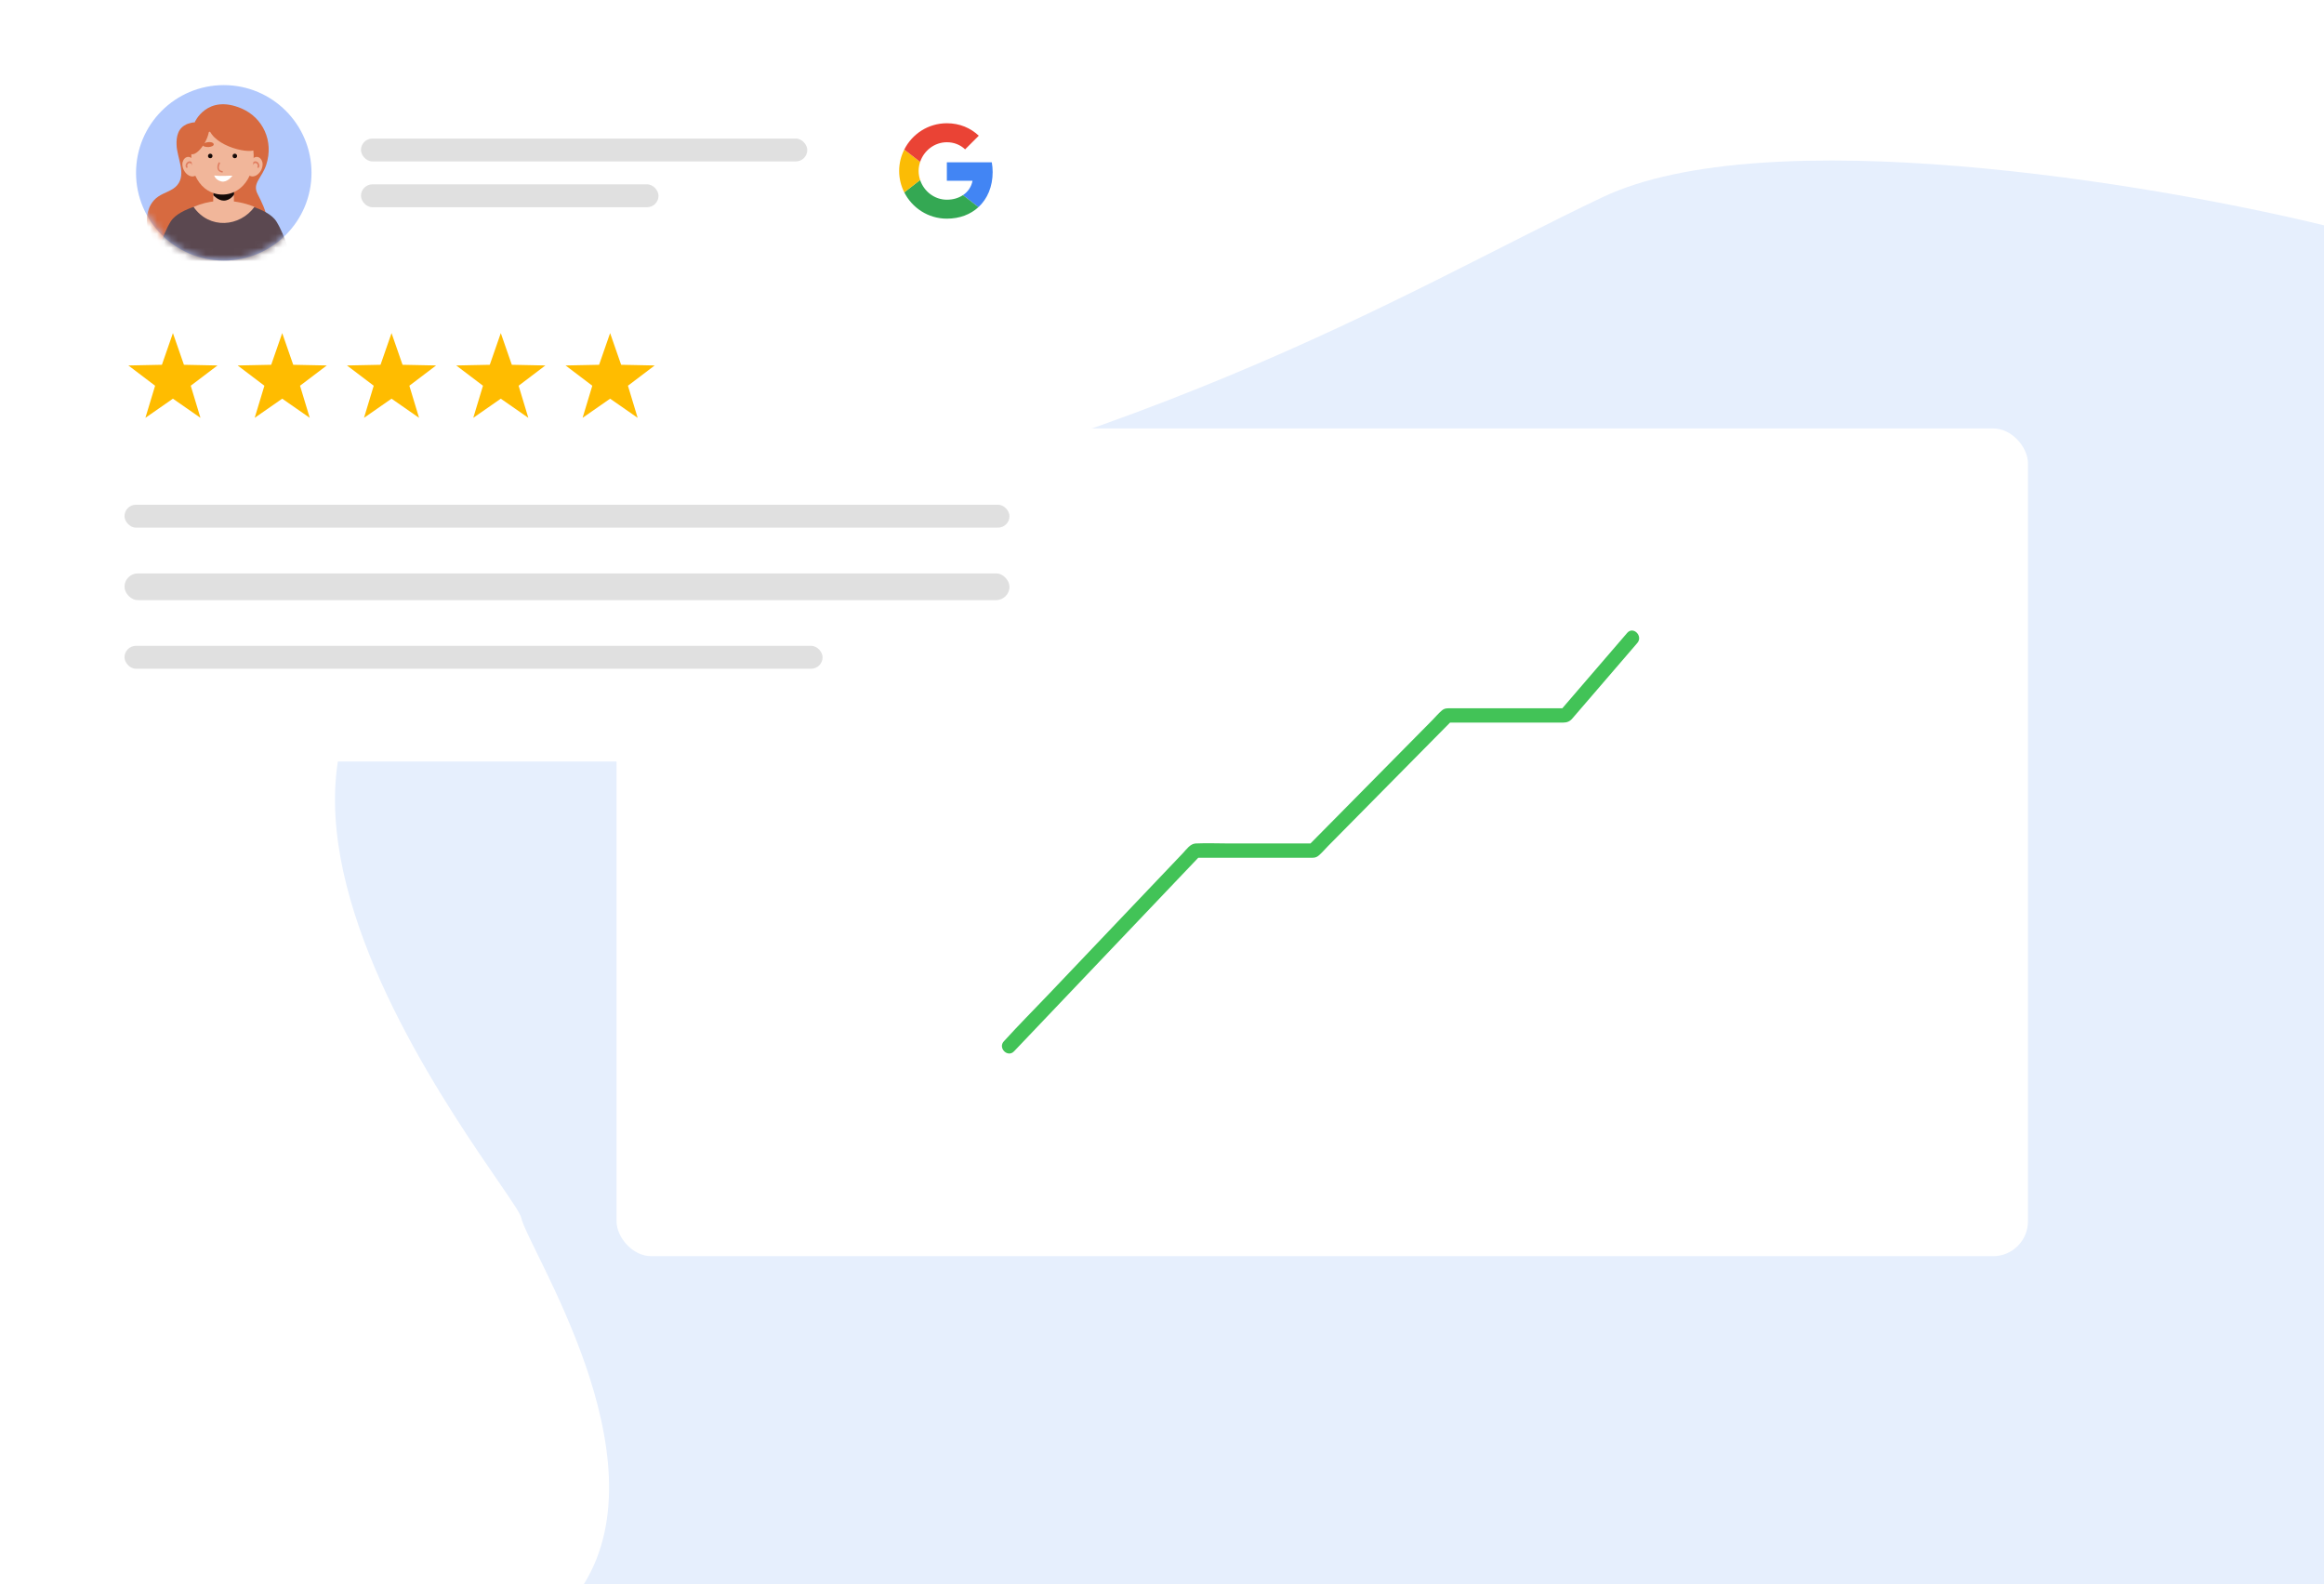 <svg width="333" height="227" viewBox="0 0 333 227" fill="none" xmlns="http://www.w3.org/2000/svg">
<path d="M333 32.287V227H83.657C95.15 208.479 75.664 178.948 74.664 174.443C73.665 169.938 8.207 94.355 86.157 79.84C164.107 65.324 200.085 42.298 229.566 28.283C253.151 17.071 308.349 26.281 333 32.287Z" fill="#E6EFFD"/>
<rect x="88.344" y="61.391" width="202.237" height="118.609" rx="5" fill="white"/>
<g filter="url(#filter0_d_1220_4)">
<rect x="8" y="4" width="146.485" height="101.118" rx="5" fill="white"/>
</g>
<rect x="51.723" y="19.852" width="63.95" height="3.28" rx="1.64" fill="#E0E0E0"/>
<rect x="51.723" y="26.414" width="42.634" height="3.28" rx="1.64" fill="#E0E0E0"/>
<rect x="17.84" y="72.324" width="126.808" height="3.28" rx="1.64" fill="#E0E0E0"/>
<rect x="17.84" y="82.164" width="126.808" height="3.826" rx="1.913" fill="#E0E0E0"/>
<rect x="17.84" y="92.543" width="100.025" height="3.28" rx="1.64" fill="#E0E0E0"/>
<g filter="url(#filter1_d_1220_4)">
<circle cx="135.628" cy="24.495" r="9.019" fill="white"/>
</g>
<path d="M24.778 47.73L26.356 52.27L31.161 52.368L27.331 55.272L28.723 59.872L24.778 57.127L20.833 59.872L22.225 55.272L18.395 52.368L23.2 52.27L24.778 47.73Z" fill="#FFBC00"/>
<path d="M40.438 47.73L42.016 52.27L46.821 52.368L42.991 55.272L44.383 59.872L40.438 57.127L36.493 59.872L37.885 55.272L34.055 52.368L38.86 52.27L40.438 47.73Z" fill="#FFBC00"/>
<path d="M56.102 47.73L57.68 52.27L62.485 52.368L58.655 55.272L60.047 59.872L56.102 57.127L52.157 59.872L53.549 55.272L49.719 52.368L54.524 52.27L56.102 47.73Z" fill="#FFBC00"/>
<path d="M71.758 47.73L73.336 52.27L78.141 52.368L74.312 55.272L75.703 59.872L71.758 57.127L67.814 59.872L69.205 55.272L65.375 52.368L70.18 52.27L71.758 47.73Z" fill="#FFBC00"/>
<path d="M87.422 47.73L89.001 52.27L93.806 52.368L89.976 55.272L91.368 59.872L87.422 57.127L83.478 59.872L84.869 55.272L81.039 52.368L85.844 52.27L87.422 47.73Z" fill="#FFBC00"/>
<path d="M32.064 37.338C39.007 37.338 44.635 31.71 44.635 24.767C44.635 17.824 39.007 12.195 32.064 12.195C25.121 12.195 19.492 17.824 19.492 24.767C19.492 31.71 25.121 37.338 32.064 37.338Z" fill="#B2C9FD"/>
<mask id="mask0_1220_4" style="mask-type:luminance" maskUnits="userSpaceOnUse" x="19" y="12" width="26" height="26">
<path d="M32.064 37.338C39.007 37.338 44.635 31.71 44.635 24.767C44.635 17.824 39.007 12.195 32.064 12.195C25.121 12.195 19.492 17.824 19.492 24.767C19.492 31.71 25.121 37.338 32.064 37.338Z" fill="white"/>
</mask>
<g mask="url(#mask0_1220_4)">
<path d="M27.865 17.587C27.934 17.403 26.848 17.749 26.756 17.795C26.201 18.05 25.785 18.442 25.554 18.997C25.323 19.552 25.276 20.153 25.3 20.753C25.346 22.579 26.732 24.89 25.415 26.508C24.745 27.34 23.566 27.548 22.665 28.172C20.955 29.327 20.608 31.892 21.602 33.695C22.596 35.497 24.606 36.56 26.64 36.861C28.674 37.161 30.753 36.791 32.741 36.352C34.127 36.029 35.56 35.659 36.693 34.781C39.373 32.747 38.125 30.182 36.901 27.779C36.115 26.253 37.525 25.514 38.148 23.619C39.258 20.199 37.663 16.871 34.636 15.554C29.644 13.405 27.865 17.564 27.865 17.587Z" fill="#D76A40"/>
<path d="M41.831 37.365H22.234C22.234 37.365 23.159 33.829 24.453 31.749C25.747 29.669 30.531 28.953 30.531 28.953L32.033 29.207L33.535 28.953C33.535 28.953 38.319 29.669 39.613 31.749C40.907 33.829 41.831 37.365 41.831 37.365Z" fill="#5B4850"/>
<path d="M27.73 29.642C30.018 32.924 34.363 32.508 36.466 29.642C36.466 29.642 32.26 27.678 27.73 29.642Z" fill="#F1B69A"/>
<path d="M32.034 30.775C31.225 30.775 30.555 30.104 30.555 29.296V26.453H33.513V29.296C33.536 30.104 32.866 30.775 32.034 30.775Z" fill="#F1B69A"/>
<path d="M33.536 26.137V27.87C33.536 27.87 33.028 28.748 32.057 28.748C31.271 28.748 30.578 27.985 30.578 27.985V26.137H33.536Z" fill="#150A08"/>
<path d="M27.866 23.113C27.057 21.888 26.133 22.674 26.133 23.529C26.133 24.776 27.473 25.84 28.259 24.961C29.021 24.06 27.866 23.113 27.866 23.113Z" fill="#F1B69A"/>
<path d="M26.768 24.061C26.722 24.061 26.699 24.038 26.676 24.015C26.583 23.876 26.56 23.691 26.653 23.483C26.768 23.275 26.953 23.113 27.161 23.113C27.323 23.113 27.577 23.183 27.785 23.599C27.808 23.645 27.785 23.714 27.739 23.76C27.692 23.784 27.623 23.76 27.577 23.714C27.461 23.483 27.3 23.367 27.161 23.367C27.022 23.367 26.907 23.483 26.861 23.599C26.814 23.714 26.814 23.807 26.861 23.876C26.907 23.922 26.884 23.991 26.837 24.038C26.814 24.038 26.791 24.061 26.768 24.061Z" fill="#E07E61"/>
<path d="M35.895 23.113C36.704 21.888 37.629 22.674 37.629 23.529C37.629 24.776 36.288 25.84 35.502 24.961C34.74 24.06 35.895 23.113 35.895 23.113Z" fill="#F1B69A"/>
<path d="M36.991 24.061C36.968 24.061 36.944 24.061 36.921 24.038C36.875 23.991 36.852 23.922 36.898 23.876C36.944 23.807 36.944 23.714 36.898 23.599C36.852 23.483 36.736 23.367 36.598 23.367C36.459 23.367 36.297 23.483 36.182 23.714C36.159 23.76 36.09 23.784 36.02 23.76C35.974 23.737 35.951 23.668 35.974 23.599C36.182 23.206 36.413 23.113 36.598 23.113C36.806 23.113 37.014 23.252 37.106 23.483C37.199 23.668 37.199 23.876 37.083 24.015C37.06 24.038 37.037 24.061 36.991 24.061Z" fill="#E07E61"/>
<path d="M31.869 27.879C28.703 27.879 26.832 24.412 27.571 20.854C28.172 17.919 35.59 17.919 36.191 20.854C36.93 24.412 35.035 27.879 31.869 27.879Z" fill="#F1B69A"/>
<g opacity="0.5">
<path d="M31.461 24.345C31.785 24.507 32.524 24.16 32.547 24.345C32.57 24.53 32.154 24.692 32.016 24.692C31.854 24.715 31.461 24.345 31.461 24.345Z" fill="#F1B69A"/>
</g>
<path d="M31.831 24.715C31.738 24.715 31.392 24.645 31.23 24.345C31.091 24.091 31.114 23.744 31.299 23.328C31.322 23.259 31.392 23.236 31.461 23.282C31.53 23.305 31.553 23.374 31.507 23.444C31.345 23.79 31.322 24.068 31.415 24.253C31.53 24.46 31.808 24.507 31.831 24.507C31.9 24.507 31.946 24.576 31.923 24.645C31.946 24.692 31.9 24.715 31.831 24.715Z" fill="#E07E61"/>
<path d="M30.61 20.611C30.402 20.172 29.246 20.38 29.084 20.681C28.923 20.981 29.454 21.073 29.87 21.073C30.263 21.05 30.725 20.889 30.61 20.611Z" fill="#D76A40"/>
<path d="M33.116 20.611C33.324 20.172 34.479 20.38 34.641 20.681C34.803 20.981 34.271 21.073 33.855 21.073C33.462 21.05 33 20.889 33.116 20.611Z" fill="#150A08"/>
<path d="M29.801 22.347C29.801 22.533 29.94 22.672 30.125 22.672C30.31 22.672 30.449 22.533 30.449 22.347C30.449 22.162 30.31 22.023 30.125 22.023C29.963 22.023 29.801 22.162 29.801 22.347Z" fill="#150A08"/>
<path d="M33.972 22.347C33.972 22.533 33.833 22.672 33.648 22.672C33.463 22.672 33.324 22.533 33.324 22.347C33.324 22.162 33.463 22.023 33.648 22.023C33.81 22.023 33.972 22.162 33.972 22.347Z" fill="#150A08"/>
<path d="M30.695 25.148C31.92 25.287 32.729 25.148 33.307 25.172C33.307 25.172 32.59 26.188 31.735 26.003C30.88 25.819 30.695 25.148 30.695 25.148Z" fill="white"/>
<g opacity="0.5">
<path d="M31.553 26.232C31.992 26.232 32.639 26 32.731 26.232C32.824 26.463 32.292 26.925 31.945 26.879C31.622 26.856 31.044 26.232 31.553 26.232Z" fill="#F1B69A"/>
</g>
<path d="M29.812 17.736C29.812 20.717 35.474 22.15 36.584 21.456C37.693 20.74 36.815 18.221 33.926 17.528C31.037 16.834 29.836 16.834 29.812 17.736Z" fill="#D76A40"/>
<path d="M29.819 17.692C30.535 19.125 28.548 22.314 27.415 22.106C26.283 21.898 26.283 20.65 27.161 19.171C28.062 17.692 29.472 16.999 29.819 17.692Z" fill="#D76A40"/>
</g>
<path d="M135.672 23.258V25.905H139.351C139.19 26.757 138.705 27.478 137.978 27.963L140.197 29.684C141.489 28.491 142.235 26.738 142.235 24.656C142.235 24.172 142.192 23.705 142.111 23.258L135.672 23.258Z" fill="#4285F4"/>
<path d="M131.842 25.797L131.342 26.18L129.57 27.56C130.695 29.791 133.001 31.332 135.673 31.332C137.519 31.332 139.067 30.723 140.198 29.679L137.979 27.957C137.37 28.368 136.593 28.616 135.673 28.616C133.896 28.616 132.386 27.417 131.845 25.801L131.842 25.797Z" fill="#34A853"/>
<path d="M129.569 21.434C129.103 22.353 128.836 23.391 128.836 24.498C128.836 25.604 129.103 26.642 129.569 27.562C129.569 27.568 131.844 25.797 131.844 25.797C131.707 25.386 131.627 24.951 131.627 24.498C131.627 24.044 131.707 23.609 131.844 23.199L129.569 21.434Z" fill="#FBBC05"/>
<path d="M135.674 20.382C136.68 20.382 137.575 20.73 138.29 21.402L140.248 19.444C139.061 18.338 137.52 17.66 135.674 17.66C133.001 17.66 130.695 19.195 129.57 21.433L131.845 23.198C132.386 21.582 133.896 20.382 135.674 20.382Z" fill="#EA4335"/>
<path d="M145.301 150.644C148.313 147.48 151.319 144.315 154.331 141.156C159.125 136.122 163.913 131.082 168.706 126.048C169.799 124.9 170.887 123.752 171.98 122.61C171.74 122.709 171.499 122.812 171.253 122.911C174.194 122.911 177.129 122.911 180.07 122.911C181.988 122.911 183.912 122.911 185.831 122.911C186.443 122.911 187.055 122.911 187.662 122.911C188.137 122.911 188.525 122.949 188.93 122.61C189.422 122.2 189.854 121.675 190.302 121.222C191.395 120.118 192.488 119.008 193.581 117.904C196.544 114.903 199.506 111.903 202.469 108.907C204.338 107.016 206.202 105.13 208.071 103.239C207.831 103.338 207.59 103.441 207.344 103.54C212.007 103.54 216.675 103.54 221.337 103.54C222.217 103.54 223.097 103.54 223.977 103.54C224.534 103.54 224.939 103.376 225.3 102.949C226.912 101.075 228.525 99.2 230.142 97.325C231.629 95.592 233.121 93.865 234.608 92.132C235.466 91.138 234.023 89.684 233.16 90.684C230.372 93.925 227.584 97.167 224.791 100.408C224.392 100.867 223.999 101.332 223.6 101.791C223.84 101.692 224.081 101.588 224.327 101.49C221.381 101.49 218.44 101.49 215.494 101.49C213.57 101.49 211.646 101.49 209.722 101.49C209.11 101.49 208.498 101.49 207.885 101.49C207.41 101.49 207.022 101.452 206.617 101.791C206.125 102.201 205.694 102.725 205.246 103.179C204.152 104.283 203.059 105.393 201.966 106.497C199.003 109.498 196.041 112.498 193.079 115.494C191.209 117.385 189.345 119.27 187.476 121.162C187.717 121.063 187.957 120.959 188.203 120.861C184.207 120.861 180.217 120.861 176.222 120.861C174.593 120.861 172.948 120.785 171.324 120.861C170.543 120.899 170.007 121.708 169.51 122.233C166.722 125.163 163.929 128.098 161.142 131.028C157.501 134.854 153.861 138.68 150.221 142.506C148.133 144.698 145.985 146.851 143.951 149.092C143.919 149.125 143.886 149.158 143.853 149.196C142.94 150.153 144.389 151.606 145.301 150.644Z" fill="#42C357"/>
<defs>
<filter id="filter0_d_1220_4" x="0" y="0" width="162.484" height="117.117" filterUnits="userSpaceOnUse" color-interpolation-filters="sRGB">
<feFlood flood-opacity="0" result="BackgroundImageFix"/>
<feColorMatrix in="SourceAlpha" type="matrix" values="0 0 0 0 0 0 0 0 0 0 0 0 0 0 0 0 0 0 127 0" result="hardAlpha"/>
<feMorphology radius="4" operator="dilate" in="SourceAlpha" result="effect1_dropShadow_1220_4"/>
<feOffset dy="4"/>
<feGaussianBlur stdDeviation="2"/>
<feComposite in2="hardAlpha" operator="out"/>
<feColorMatrix type="matrix" values="0 0 0 0 0 0 0 0 0 0 0 0 0 0 0 0 0 0 0.06 0"/>
<feBlend mode="normal" in2="BackgroundImageFix" result="effect1_dropShadow_1220_4"/>
<feBlend mode="normal" in="SourceGraphic" in2="effect1_dropShadow_1220_4" result="shape"/>
</filter>
<filter id="filter1_d_1220_4" x="122.609" y="11.477" width="26.039" height="26.039" filterUnits="userSpaceOnUse" color-interpolation-filters="sRGB">
<feFlood flood-opacity="0" result="BackgroundImageFix"/>
<feColorMatrix in="SourceAlpha" type="matrix" values="0 0 0 0 0 0 0 0 0 0 0 0 0 0 0 0 0 0 127 0" result="hardAlpha"/>
<feMorphology radius="2" operator="dilate" in="SourceAlpha" result="effect1_dropShadow_1220_4"/>
<feOffset/>
<feGaussianBlur stdDeviation="1"/>
<feComposite in2="hardAlpha" operator="out"/>
<feColorMatrix type="matrix" values="0 0 0 0 0 0 0 0 0 0 0 0 0 0 0 0 0 0 0.05 0"/>
<feBlend mode="normal" in2="BackgroundImageFix" result="effect1_dropShadow_1220_4"/>
<feBlend mode="normal" in="SourceGraphic" in2="effect1_dropShadow_1220_4" result="shape"/>
</filter>
</defs>
</svg>
